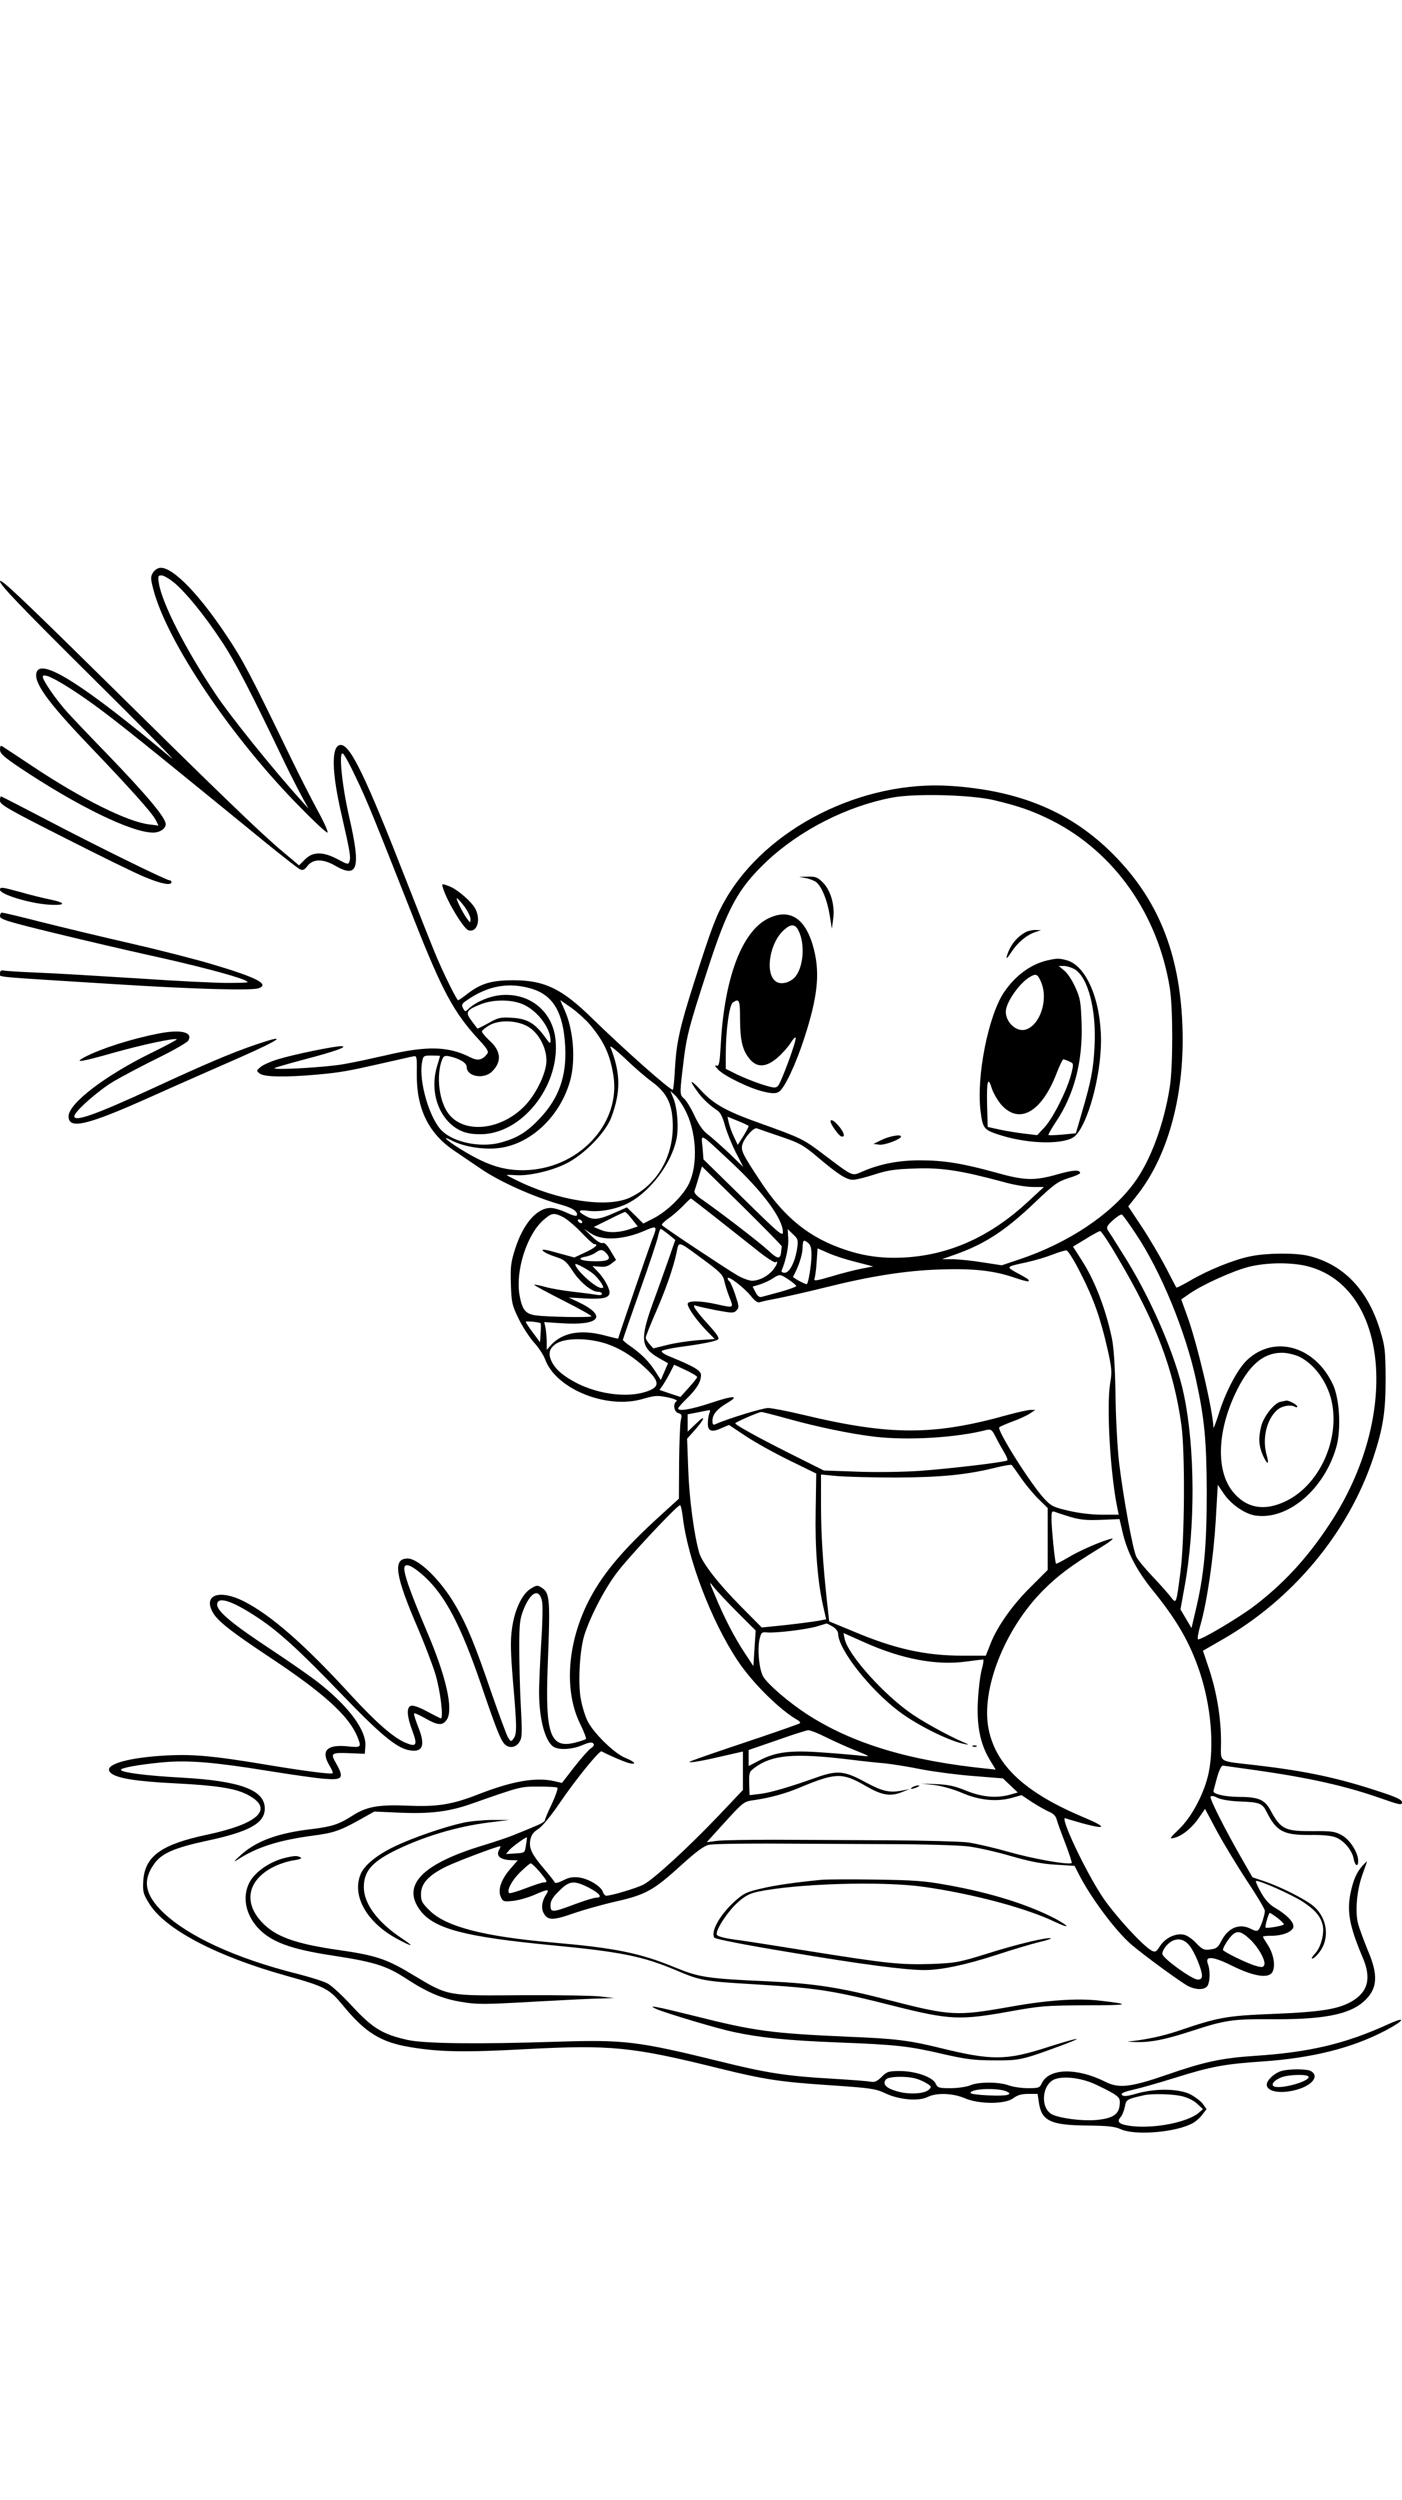 <?xml version="1.0" standalone="no"?>
<!DOCTYPE svg PUBLIC "-//W3C//DTD SVG 20010904//EN"
 "http://www.w3.org/TR/2001/REC-SVG-20010904/DTD/svg10.dtd">
<svg version="1.0" xmlns="http://www.w3.org/2000/svg"
 width="736pt" height="1312pt" viewBox="0 0 736 1312"
 preserveAspectRatio="xMidYMid meet">

<g transform="translate(0,1312) scale(0.1,-0.1)"
fill="#000000" stroke="none">
<path d="M804 10116 c-14 -23 -14 -30 0 -86 71 -278 416 -789 777 -1152 69
-71 131 -128 138 -128 6 0 -16 51 -50 113 -33 61 -97 186 -141 277 -215 444
-252 514 -336 640 -145 219 -281 360 -348 360 -14 0 -30 -10 -40 -24z m109
-53 c64 -54 158 -169 250 -308 71 -106 157 -273 330 -635 25 -52 64 -129 86
-170 l41 -75 -40 45 c-145 160 -371 441 -447 555 -160 239 -282 478 -299 584
-6 37 -4 41 14 41 11 0 40 -17 65 -37z"/>
<path d="M0 10069 c-1 -18 111 -135 482 -503 266 -263 454 -455 418 -425 -452
379 -679 524 -707 453 -20 -52 52 -154 278 -390 213 -223 327 -350 346 -387
l15 -30 -49 6 c-112 13 -354 133 -612 305 -80 53 -152 101 -159 105 -8 6 -12
1 -12 -17 0 -21 18 -37 102 -94 302 -202 589 -342 702 -342 35 0 66 21 66 44
0 34 -97 150 -310 371 -80 82 -172 179 -205 215 -65 72 -137 178 -130 191 9
14 65 -13 169 -81 122 -81 224 -160 562 -435 142 -115 334 -272 427 -348 92
-75 178 -142 189 -148 17 -9 24 -7 43 17 29 37 82 37 145 0 119 -68 135 -14
74 252 -39 169 -57 351 -34 337 7 -4 39 -62 70 -129 56 -116 91 -203 304 -743
147 -373 209 -489 340 -630 46 -50 53 -63 43 -75 -26 -33 -49 -37 -89 -17
-114 58 -228 61 -443 10 -71 -16 -170 -38 -220 -46 -90 -17 -375 -33 -364 -21
3 3 73 23 155 45 165 43 236 69 195 70 -33 1 -253 -44 -333 -69 -36 -11 -77
-29 -90 -40 -23 -20 -23 -20 -4 -35 24 -18 137 -20 301 -5 122 11 161 18 350
61 72 16 140 32 152 34 21 5 22 3 21 -87 -3 -185 61 -317 197 -408 38 -26 102
-69 140 -95 101 -69 280 -149 427 -190 56 -16 83 -35 76 -54 -2 -6 -24 0 -53
14 -27 13 -65 25 -84 25 -73 0 -145 -83 -187 -216 -22 -68 -25 -94 -22 -184 3
-98 6 -110 41 -182 20 -42 57 -98 81 -125 24 -26 49 -65 57 -86 56 -157 324
-266 515 -209 62 18 75 19 128 8 34 -7 55 -16 48 -20 -21 -13 -14 -57 9 -63
18 -5 20 -10 13 -37 -4 -17 -8 -117 -9 -222 l-1 -190 -100 -91 c-200 -182
-308 -312 -380 -458 -108 -220 -122 -466 -37 -636 19 -39 32 -73 29 -76 -3 -3
-28 -12 -56 -19 -131 -34 -158 42 -145 395 14 357 12 389 -30 417 -23 15 -27
15 -57 -3 -46 -27 -86 -109 -100 -209 -9 -66 -8 -117 5 -280 21 -239 21 -275
3 -299 -13 -18 -14 -17 -29 6 -8 13 -47 119 -87 234 -86 252 -128 354 -189
459 -76 131 -193 246 -251 246 -79 0 -67 -87 56 -371 35 -83 76 -190 90 -237
27 -91 44 -238 27 -231 -5 2 -39 19 -74 38 -39 21 -72 32 -82 28 -24 -9 -21
-55 8 -132 28 -75 21 -86 -36 -62 -64 27 -154 106 -284 247 -246 269 -422 423
-566 496 -126 63 -211 34 -164 -55 23 -46 97 -104 296 -236 285 -189 418 -308
464 -418 24 -58 22 -60 -48 -53 -112 12 -145 -23 -96 -103 11 -18 18 -35 15
-38 -6 -7 -158 13 -361 47 -258 43 -366 53 -500 47 -219 -11 -347 -50 -305
-91 29 -29 134 -46 340 -56 216 -11 313 -26 376 -58 146 -74 67 -153 -211
-212 -240 -51 -325 -113 -333 -243 -3 -56 0 -67 30 -116 82 -136 354 -279 725
-382 200 -56 222 -68 292 -153 117 -143 198 -194 351 -220 155 -26 284 -29
611 -11 445 23 555 13 1010 -100 244 -60 322 -72 593 -90 208 -14 233 -18 284
-42 71 -34 175 -43 222 -19 47 23 131 20 193 -6 75 -33 212 -33 256 -1 22 17
44 23 79 23 l49 0 6 -40 c13 -101 59 -124 252 -126 110 -1 148 -5 180 -20 78
-34 295 -15 379 34 16 9 38 29 49 45 l21 27 -20 28 c-11 15 -41 37 -66 50 -60
30 -182 32 -280 4 -51 -15 -70 -16 -78 -8 -7 9 10 17 63 29 40 9 137 37 217
62 188 59 261 72 454 85 264 18 473 70 650 163 102 54 111 77 12 32 -224 -102
-410 -146 -694 -165 -181 -12 -269 -31 -471 -101 -185 -64 -248 -71 -317 -36
-151 76 -299 73 -336 -9 -10 -22 -17 -24 -72 -24 -34 0 -79 7 -101 15 -53 19
-157 19 -202 0 -19 -8 -66 -15 -103 -15 -61 0 -68 2 -78 24 -15 34 -105 66
-188 66 -60 0 -68 -3 -96 -31 -23 -23 -37 -29 -57 -25 -14 3 -106 10 -205 16
-232 13 -344 30 -584 90 -436 107 -503 115 -857 104 -421 -14 -696 -10 -784 9
-132 29 -185 62 -291 176 -52 57 -111 111 -131 121 -20 11 -91 33 -157 50
-324 81 -577 198 -708 325 -94 92 -107 166 -44 253 39 55 106 84 278 121 221
47 302 92 302 169 0 97 -128 145 -437 162 -183 10 -309 26 -318 40 -6 10 88
28 216 40 134 13 276 1 559 -45 118 -19 250 -38 292 -41 96 -8 106 3 64 78
-33 58 -30 60 75 56 l74 -3 3 39 c7 80 -81 202 -234 325 -40 33 -158 115 -262
184 -202 133 -282 200 -282 235 0 45 76 22 205 -63 114 -74 222 -172 450 -409
202 -210 287 -280 352 -292 73 -14 88 24 48 123 -14 36 -24 68 -21 70 3 3 29
-9 59 -26 66 -38 91 -39 113 -6 35 54 -4 228 -107 467 -90 212 -127 318 -114
337 10 17 48 -3 106 -56 107 -100 188 -254 293 -560 78 -230 103 -293 123
-315 23 -26 60 -22 79 8 15 22 16 43 8 192 -5 92 -8 230 -8 307 0 120 3 148
22 196 38 96 84 116 98 42 4 -21 2 -119 -5 -218 -6 -99 -11 -214 -11 -255 0
-146 33 -265 79 -290 31 -16 95 -12 147 10 33 14 50 18 58 10 7 -7 4 -15 -12
-26 -12 -8 -51 -52 -87 -98 l-65 -84 -38 9 c-98 23 -224 1 -407 -71 -134 -52
-211 -64 -367 -57 -149 6 -213 -5 -285 -51 -73 -47 -109 -59 -216 -72 -181
-21 -296 -64 -378 -141 -31 -28 -35 -35 -14 -21 103 67 216 103 394 127 116
15 147 26 271 96 l55 31 132 -6 c159 -7 258 5 373 45 265 93 261 92 357 92 51
0 96 -2 99 -6 4 -4 -9 -42 -29 -85 -21 -43 -37 -82 -37 -87 0 -6 -24 -20 -53
-31 -28 -12 -74 -31 -102 -42 -27 -12 -104 -38 -170 -58 -320 -97 -428 -209
-329 -341 73 -97 235 -139 694 -183 357 -34 475 -58 644 -129 134 -57 149 -60
421 -76 328 -20 402 -31 730 -114 290 -73 345 -75 602 -29 166 30 193 32 406
33 230 0 243 5 65 25 -116 13 -275 2 -478 -35 -266 -47 -304 -45 -615 35 -266
69 -395 89 -645 101 -319 14 -360 21 -487 73 -185 76 -313 102 -647 131 -354
31 -552 82 -638 165 -42 41 -48 51 -48 88 0 56 39 99 132 145 59 28 267 107
284 107 3 0 0 -10 -7 -21 -15 -30 7 -49 58 -52 l41 -1 -39 -45 c-48 -55 -67
-110 -50 -147 11 -25 15 -26 64 -21 29 3 78 17 111 31 72 32 82 32 64 4 -23
-35 -28 -71 -15 -97 21 -41 46 -42 153 -5 54 19 157 48 228 64 158 36 198 59
344 192 75 68 118 100 142 105 19 5 157 7 305 7 149 -1 428 -2 620 -3 193 0
390 -6 438 -12 49 -6 150 -29 225 -51 101 -29 163 -41 235 -45 l98 -6 21 -41
c63 -125 194 -300 276 -371 66 -57 261 -199 299 -219 44 -22 90 -21 103 3 13
24 13 82 1 114 -17 43 26 40 128 -11 113 -56 192 -68 211 -32 17 32 6 94 -24
141 -14 21 -26 41 -26 44 0 3 20 5 45 5 62 0 115 23 115 50 0 24 -37 62 -97
97 -28 16 -52 42 -73 80 -17 30 -29 57 -27 60 9 9 192 -72 250 -111 63 -42 91
-76 101 -122 9 -43 -10 -115 -40 -147 -14 -15 -21 -27 -16 -27 14 0 50 43 61
73 28 73 4 157 -58 206 -47 37 -169 98 -251 126 l-65 22 -54 94 c-94 164 -172
320 -166 329 4 6 19 4 36 -6 19 -9 64 -17 114 -19 109 -4 122 -9 146 -58 50
-99 88 -119 225 -118 68 1 116 -4 137 -13 43 -17 85 -68 93 -111 7 -39 24 -47
24 -12 0 43 -43 111 -85 134 -35 20 -53 23 -150 22 -149 -1 -171 9 -225 109
-31 57 -63 71 -172 71 -70 1 -129 15 -128 30 1 3 9 35 19 71 12 42 23 64 32
63 8 -1 82 -12 164 -23 290 -41 480 -84 665 -149 97 -34 110 -37 110 -21 0 14
-27 27 -122 58 -213 70 -378 106 -643 137 -208 24 -185 9 -185 123 0 124 -22
259 -63 383 l-32 95 101 58 c371 212 661 561 792 951 53 160 66 244 66 420 -1
144 -3 169 -28 250 -65 216 -194 350 -379 394 -68 16 -219 15 -303 -3 -86 -17
-224 -73 -317 -128 -38 -22 -70 -38 -71 -36 -2 1 -27 50 -57 108 -30 57 -86
152 -125 211 l-71 107 52 66 c162 210 247 534 232 891 -16 378 -129 655 -362
890 -221 223 -490 336 -855 360 -465 31 -965 -221 -1181 -595 -49 -85 -72
-144 -168 -445 -73 -230 -90 -307 -98 -447 -3 -60 -8 -108 -11 -108 -17 0
-256 212 -422 374 -160 157 -251 201 -415 201 -114 0 -169 -16 -241 -71 -24
-19 -46 -34 -49 -34 -7 0 -81 149 -121 247 -20 48 -85 212 -144 363 -220 564
-300 730 -351 730 -51 0 -49 -139 5 -370 43 -188 48 -217 41 -240 -6 -19 -9
-18 -62 10 -77 41 -131 41 -172 -1 l-31 -31 -88 74 c-116 97 -337 311 -961
927 -414 408 -521 509 -521 490z m5215 -1148 c132 -31 209 -58 310 -109 326
-167 553 -490 616 -877 17 -102 17 -415 0 -520 -31 -199 -103 -391 -189 -506
-122 -165 -346 -314 -601 -399 l-92 -31 -98 15 c-54 9 -125 16 -157 17 l-59 0
65 23 c160 56 268 127 423 275 100 95 119 109 174 127 35 10 63 23 63 27 0 19
-36 17 -120 -7 -120 -34 -171 -33 -323 10 -174 48 -273 64 -398 64 -111 0
-210 -19 -302 -59 -56 -24 -44 -30 -202 89 -108 82 -116 86 -339 166 -174 62
-240 99 -307 172 -54 59 -65 57 -20 -4 27 -39 64 -74 109 -104 14 -10 27 -36
37 -75 9 -33 34 -96 56 -140 l41 -80 -73 71 c-41 38 -91 83 -112 99 -26 19
-48 50 -71 99 -18 39 -43 80 -55 90 -24 22 -24 20 0 216 15 116 28 167 120
450 109 338 163 436 316 581 174 163 422 289 658 333 117 22 408 15 530 -13z
m-2422 -991 c112 -35 164 -124 174 -300 9 -157 -33 -275 -135 -382 -64 -68
-115 -100 -197 -123 -104 -31 -247 -4 -313 58 -65 60 -124 258 -107 358 7 38
7 39 51 39 24 0 44 -1 44 -2 0 -2 -7 -25 -15 -52 -42 -137 9 -282 118 -338 31
-15 60 -21 110 -21 214 0 414 248 394 489 -12 153 -134 255 -288 241 -57 -5
-128 -34 -166 -69 -21 -20 -21 -20 -32 0 -9 17 -7 24 17 40 112 79 224 99 345
62z m-61 -76 c78 -26 157 -123 158 -193 0 -22 -3 -20 -29 16 -52 72 -94 97
-172 101 -62 4 -74 1 -125 -28 -31 -17 -57 -30 -58 -28 -2 2 -15 20 -31 41
-34 45 -27 56 51 87 60 23 145 25 206 4z m365 -112 c75 -90 105 -156 123 -266
41 -257 -188 -497 -475 -498 -101 0 -181 25 -296 92 -93 54 -147 100 -74 62
58 -29 155 -46 231 -39 174 14 337 166 389 362 27 107 15 260 -30 361 l-24 55
59 -41 c32 -23 76 -63 97 -88z m-319 -14 c57 -38 96 -120 90 -188 -7 -67 -59
-170 -116 -227 -124 -126 -316 -145 -397 -39 -50 65 -66 199 -35 282 9 23 14
25 43 19 51 -12 87 -34 87 -55 0 -51 91 -67 134 -23 51 51 47 107 -15 162 -21
20 -39 41 -39 47 0 5 17 20 38 32 53 32 153 27 210 -10z m646 -287 c80 -59
108 -120 108 -235 -1 -164 -87 -308 -226 -372 -121 -56 -380 -16 -598 93 -27
13 -48 24 -48 26 0 1 21 1 47 -1 68 -5 187 22 263 60 94 45 209 163 239 243
51 136 49 234 -5 370 -4 11 30 -16 77 -60 46 -45 110 -100 143 -124z m169
-140 c64 -116 73 -292 23 -395 -32 -64 -114 -144 -186 -181 l-53 -27 -43 43
-43 42 -59 -26 c-82 -37 -113 -42 -150 -23 -53 27 -51 39 6 31 64 -8 152 9
215 43 113 61 221 205 248 332 13 62 5 166 -17 218 l-15 36 24 -22 c14 -13 36
-45 50 -71z m337 -91 c1 -3 -11 -26 -27 -52 l-30 -47 -20 42 c-11 23 -23 56
-27 74 l-7 32 54 -22 c30 -12 55 -24 57 -27z m167 -55 c101 -34 120 -45 195
-108 110 -93 153 -120 187 -119 16 0 67 13 113 28 68 22 107 28 213 31 139 5
238 -10 464 -71 52 -15 121 -26 153 -26 l58 0 -82 -76 c-194 -180 -402 -276
-633 -293 -122 -8 -220 3 -329 40 -186 62 -317 167 -440 353 -103 155 -110
171 -96 207 16 38 58 82 73 77 7 -3 62 -22 124 -43z m-251 -142 c160 -150 264
-291 264 -360 0 -25 -22 -6 -208 177 l-209 205 -5 63 c-7 75 -22 83 158 -85z
m258 -435 c-1 -5 -2 -16 -3 -25 -4 -44 -17 -44 -67 3 -45 42 -252 201 -351
270 -27 18 -41 34 -37 44 3 8 13 40 22 71 l17 57 210 -206 c115 -114 210 -210
209 -214z m-351 155 c67 -53 164 -130 215 -170 50 -41 97 -71 102 -68 17 11
11 -11 -11 -39 -26 -33 -71 -57 -109 -58 -15 -1 -50 12 -77 27 -63 37 -392
255 -398 265 -3 4 12 19 33 34 21 14 55 44 77 66 21 22 40 40 42 40 2 0 58
-44 126 -97z m-436 -11 l31 -39 -32 -11 c-61 -22 -119 -25 -160 -8 l-39 16 79
39 c43 22 82 40 85 40 3 1 20 -16 36 -37z m-359 9 c20 -11 63 -47 94 -80 32
-34 62 -61 68 -61 25 0 5 -19 -47 -43 l-58 -27 -88 24 c-66 19 -86 21 -77 11
7 -8 36 -22 65 -31 47 -15 58 -24 90 -73 39 -60 100 -111 134 -111 12 0 21 -5
21 -11 0 -6 -11 -8 -27 -5 -16 3 -71 10 -123 16 -52 6 -119 17 -149 26 -29 8
-55 13 -57 11 -2 -2 66 -39 151 -82 85 -43 153 -81 150 -84 -7 -7 -233 -3
-292 5 -55 8 -72 29 -86 109 -21 125 38 312 123 389 46 41 57 43 108 17z
m3002 -83 c134 -199 263 -514 319 -771 45 -207 55 -322 56 -592 0 -279 -14
-432 -58 -616 l-22 -94 -29 49 -29 49 21 116 c58 312 56 730 -3 1011 -43 206
-176 513 -321 740 -36 58 -71 113 -78 123 -9 15 -5 24 27 53 21 19 42 32 47
29 5 -3 37 -47 70 -97z m-2905 62 c3 -5 2 -10 -4 -10 -5 0 -13 5 -16 10 -3 6
-2 10 4 10 5 0 13 -4 16 -10z m368 -97 c-18 -48 -173 -498 -178 -519 0 -1 -34
7 -75 18 -121 31 -215 14 -275 -49 l-25 -28 0 41 c0 23 -3 56 -6 73 l-7 32 89
-6 c208 -14 246 39 82 115 l-43 20 88 -5 c91 -5 127 3 127 31 0 23 -29 76 -61
109 l-29 30 38 -3 c26 -3 45 2 62 16 l24 19 -28 47 c-19 32 -33 46 -42 42 -9
-4 -32 10 -57 35 l-42 40 39 -26 c60 -39 174 -32 286 18 60 26 62 22 33 -50z
m87 28 l35 -29 -36 -104 c-20 -56 -57 -161 -83 -231 -67 -187 -62 -230 33
-285 l48 -27 -19 -44 -19 -44 -28 44 c-34 53 -72 91 -128 131 -24 16 -43 32
-43 36 0 3 40 119 89 257 49 137 92 267 96 288 4 20 10 37 14 37 3 0 22 -14
41 -29z m675 -71 c-10 -71 -40 -130 -65 -130 -14 0 -20 5 -16 13 22 53 37 126
34 167 l-3 49 28 -27 c26 -24 28 -31 22 -72z m1681 -48 c200 -336 296 -590
336 -882 20 -146 17 -602 -5 -770 -22 -170 -22 -169 -49 -134 -12 16 -54 64
-94 106 -40 42 -80 90 -88 106 -19 36 -70 317 -92 502 -8 74 -17 234 -18 355
-3 155 -9 243 -20 296 -33 154 -90 301 -159 407 l-44 69 66 40 c36 23 71 41
76 42 6 0 47 -61 91 -137z m-1623 74 c12 -10 17 -27 17 -64 0 -49 -17 -152
-25 -152 -12 0 -75 35 -72 39 27 47 49 112 50 147 2 48 4 50 30 30z m-548 -89
c84 -62 101 -79 107 -109 4 -19 16 -58 27 -86 23 -59 26 -58 -69 -37 -85 19
-150 19 -150 1 0 -20 46 -85 97 -138 l45 -46 -88 -6 c-49 -4 -122 -15 -161
-25 l-73 -18 -20 22 c-11 12 -20 27 -20 34 0 7 22 63 49 125 55 125 93 234
112 318 14 66 1 70 144 -35z m800 -11 l89 -23 -63 -12 c-35 -7 -106 -25 -158
-41 -79 -23 -93 -25 -87 -11 3 9 9 48 11 87 l5 72 57 -25 c31 -14 96 -35 146
-47z m-1311 45 c27 -30 11 -41 -57 -41 -74 0 -106 14 -55 24 19 3 43 13 54 21
26 19 38 19 58 -4z m2490 -106 c68 -133 104 -236 141 -400 22 -98 23 -117 13
-175 -20 -119 0 -472 38 -657 l7 -33 -88 0 c-53 0 -122 8 -176 21 -79 18 -92
25 -127 63 -73 79 -251 362 -236 375 5 4 36 18 69 30 34 12 74 31 90 41 l30
20 -25 0 c-14 0 -65 -12 -115 -25 -394 -111 -624 -110 -1082 0 -80 19 -162 35
-182 35 -30 -1 -208 -55 -273 -84 -14 -7 -18 -3 -18 16 0 34 23 62 77 94 70
41 34 41 -90 -1 -101 -33 -167 -44 -167 -27 0 4 21 28 46 52 52 51 74 88 74
123 0 24 -36 45 -173 101 -21 9 -36 20 -33 25 3 5 45 14 93 21 120 16 185 29
201 39 11 6 -1 25 -47 76 -71 78 -93 112 -67 102 9 -4 57 -14 106 -24 83 -15
92 -16 106 -1 15 15 14 22 -6 82 -12 36 -26 68 -31 71 -5 4 -9 11 -9 16 0 17
86 -49 120 -91 23 -29 38 -39 49 -35 9 4 52 13 96 21 44 9 152 33 240 55 243
61 427 90 607 96 176 6 282 -5 391 -42 39 -14 73 -22 76 -20 6 7 0 12 -60 44
-59 33 -60 32 51 56 41 9 102 27 135 40 33 13 66 23 74 22 8 -1 42 -56 75
-122z m-2558 -2 c12 -10 29 -30 39 -45 15 -24 15 -28 2 -28 -31 0 -137 97
-137 125 0 8 70 -30 96 -52z m3756 39 c420 -117 476 -790 112 -1345 -120 -184
-247 -321 -406 -441 -83 -62 -278 -177 -289 -170 -4 2 1 35 12 72 35 120 69
353 81 548 l11 191 31 -46 c37 -55 109 -106 164 -115 170 -27 362 134 427 358
26 90 18 253 -17 328 -94 203 -308 264 -451 130 -47 -44 -107 -155 -143 -264
-18 -57 -33 -98 -34 -91 -2 91 -87 449 -139 590 l-30 83 45 31 c68 47 223 117
306 139 97 25 232 26 320 2z m-2732 -68 c22 -15 40 -30 40 -34 0 -4 -37 -17
-82 -30 -46 -12 -91 -25 -100 -27 -11 -3 -22 5 -32 25 l-15 29 37 11 c20 7 51
20 67 31 39 25 39 25 85 -5z m-1302 -229 c2 -2 2 -25 0 -51 l-3 -49 -37 50
c-21 28 -38 53 -38 57 0 6 70 -1 78 -7z m352 -110 c60 -21 120 -57 177 -106
98 -86 104 -117 26 -143 -97 -33 -246 -15 -362 43 -75 39 -114 72 -136 117
-19 41 -11 69 27 93 50 31 174 29 268 -4z m3627 -64 c80 -37 149 -130 173
-233 46 -203 -64 -444 -242 -528 -113 -54 -209 -35 -278 53 -86 109 -80 312
15 513 69 147 145 214 245 214 25 0 64 -9 87 -19z m-3157 -109 c-1 -4 -20 -29
-44 -55 l-44 -49 -55 18 -55 19 18 25 c9 14 27 44 38 66 l21 41 61 -28 c33
-16 60 -32 60 -37z m64 -189 c-4 -10 -8 -34 -8 -53 -1 -42 20 -50 73 -25 l38
16 84 -56 c46 -31 149 -89 229 -128 l145 -71 -3 -196 c-4 -199 10 -377 42
-512 l13 -57 -26 -5 c-39 -8 -167 -24 -244 -31 l-68 -7 -108 109 c-121 122
-203 228 -220 282 -27 92 -53 287 -58 438 l-6 162 36 40 c57 63 66 93 13 41
l-46 -44 0 46 0 45 53 10 c28 6 56 11 61 12 4 0 5 -7 0 -16z m407 -28 c157
-44 335 -81 463 -96 175 -20 427 -5 586 36 22 5 28 1 47 -37 12 -24 32 -60 44
-80 13 -21 20 -40 17 -43 -9 -9 -296 -43 -461 -55 -89 -6 -235 -8 -330 -4
l-172 6 -170 85 c-181 91 -295 154 -295 163 0 5 118 57 136 59 5 1 66 -15 135
-34z m1231 -315 c25 -36 66 -85 92 -110 l46 -45 0 -163 0 -162 -88 -88 c-96
-94 -179 -211 -214 -304 l-23 -58 -121 0 c-197 0 -359 36 -580 130 l-121 50
-12 108 c-21 197 -31 346 -31 505 l0 158 83 -8 c45 -4 186 -8 312 -8 237 1
376 15 530 54 39 9 73 15 76 12 3 -3 26 -35 51 -71z m-1778 -199 c25 -221 150
-549 289 -758 78 -117 223 -260 316 -312 9 -5 13 -12 10 -16 -4 -3 -134 -49
-290 -101 -156 -52 -286 -97 -289 -101 -7 -8 70 5 183 32 l97 22 0 -101 0
-101 -127 -134 c-161 -169 -342 -335 -396 -363 -38 -19 -166 -57 -194 -58 -6
0 -15 9 -18 20 -10 30 -74 69 -125 76 -34 4 -55 0 -85 -16 -24 -12 -41 -16
-43 -10 -2 6 -26 36 -53 68 -68 80 -83 111 -75 155 5 26 16 41 41 57 22 14 65
66 114 138 83 122 208 276 219 270 43 -23 123 -57 145 -62 43 -10 31 7 -21 28
-59 24 -170 134 -199 196 -12 25 -27 74 -33 108 -16 77 -8 244 14 327 25 91
106 251 174 340 60 81 317 355 332 355 4 0 10 -27 14 -59z m2036 -3 c51 -15
86 -18 161 -15 l96 4 17 -73 c25 -104 73 -196 156 -299 129 -159 196 -275 248
-430 59 -178 77 -384 47 -530 -22 -105 -87 -229 -154 -294 -53 -51 -54 -54
-26 -47 41 10 94 53 130 107 l31 45 64 -120 c36 -66 107 -183 157 -259 51 -76
93 -147 93 -156 0 -22 -20 -82 -32 -98 -8 -10 -16 -9 -39 2 -62 33 -122 8
-159 -65 -16 -32 -25 -38 -57 -42 -33 -4 -41 0 -73 33 -19 21 -48 41 -63 44
-42 11 -98 -15 -126 -57 -21 -33 -26 -36 -45 -26 -46 24 -196 188 -259 283
-92 139 -226 425 -194 412 7 -3 48 -15 90 -27 128 -35 130 -20 5 32 -306 129
-459 270 -498 462 -42 207 84 527 288 731 76 76 147 129 289 216 61 37 87 58
68 53 -50 -11 -169 -63 -230 -100 -32 -19 -60 -33 -61 -31 -6 5 -24 186 -24
236 0 37 2 42 18 36 9 -4 46 -16 82 -27z m-1750 -499 l97 -97 -6 -93 -6 -94
-46 70 c-53 80 -107 184 -155 300 -33 78 -33 79 -7 45 15 -19 70 -78 123 -131z
m501 -76 c17 -10 29 -26 29 -38 1 -82 166 -292 320 -408 97 -73 265 -156 345
-171 25 -5 23 -3 -10 11 -70 30 -188 94 -259 141 -148 98 -345 316 -362 401
l-6 30 110 -49 c196 -88 377 -122 533 -101 45 6 86 11 90 11 4 0 1 -24 -7 -52
-8 -29 -17 -101 -20 -159 -8 -130 11 -230 60 -312 l33 -55 -36 4 c-416 41
-720 133 -961 291 -91 60 -196 150 -222 191 -22 35 -33 140 -21 197 9 37 11
40 41 37 44 -4 213 16 265 33 23 7 44 13 45 14 2 1 17 -7 33 -16z m-39 -579
c40 -20 111 -52 158 -71 78 -31 81 -34 40 -29 -25 3 -113 11 -197 17 -180 14
-258 5 -345 -40 l-58 -30 0 42 0 42 148 51 c81 29 155 52 165 53 10 0 50 -15
89 -35z m128 -119 c63 -8 147 -17 185 -20 39 -4 126 -18 195 -32 69 -13 193
-29 275 -35 l150 -12 39 -37 39 -37 -39 -11 c-72 -20 -147 -14 -231 20 -60 25
-96 32 -158 35 l-80 3 70 -8 c41 -5 101 -22 145 -41 90 -39 180 -48 259 -27
l54 15 57 -38 c32 -20 72 -43 89 -50 20 -8 34 -22 38 -39 3 -14 24 -70 45
-125 21 -54 36 -101 34 -104 -12 -12 -205 22 -330 58 -77 22 -173 44 -215 50
-42 5 -227 10 -411 11 -184 1 -452 2 -595 3 -143 0 -284 -2 -313 -6 l-52 -7
97 107 c96 105 99 107 152 114 78 11 164 34 235 64 194 81 227 82 351 10 87
-50 130 -57 195 -30 l35 14 -35 -7 c-68 -14 -106 -6 -193 41 -115 63 -151 66
-263 26 -138 -49 -242 -80 -298 -86 l-51 -6 -2 61 c-1 58 0 62 30 84 91 67
206 77 497 42z m-1699 -450 c-6 -40 -6 -40 -56 -43 l-49 -3 19 22 c17 19 87
69 91 65 1 0 -1 -19 -5 -41z m72 -139 c41 -50 44 -56 22 -56 -9 0 -52 -14 -96
-31 -44 -17 -83 -28 -86 -25 -14 13 13 65 56 108 27 26 52 48 57 48 6 0 26
-20 47 -44z m257 -83 c58 -30 76 -53 40 -53 -11 0 -63 -16 -114 -35 -117 -44
-126 -44 -126 -5 0 23 11 42 45 75 53 54 78 57 155 18z m3616 -159 c19 -15 34
-30 34 -34 0 -7 -90 -23 -96 -17 -5 5 16 77 22 77 3 0 21 -12 40 -26z m-148
-109 c45 -40 88 -115 79 -138 -5 -13 -12 -14 -44 -5 -42 11 -173 75 -173 84 0
11 23 50 43 72 28 31 51 28 95 -13z m-315 -35 c27 -32 67 -128 67 -160 0 -14
-7 -20 -22 -20 -30 0 -182 110 -186 134 -2 10 9 31 24 47 38 40 83 40 117 -1z
m-1434 -700 c18 -5 45 -17 58 -26 23 -14 24 -18 10 -31 -23 -23 -105 -28 -169
-9 -57 16 -77 38 -57 62 13 16 107 19 158 4z m935 -27 c34 -15 78 -38 99 -50
34 -22 38 -28 35 -60 -4 -51 -37 -72 -124 -80 -71 -6 -184 8 -228 28 -69 32
-57 166 17 188 48 15 133 4 201 -26z m-456 -42 c15 -9 15 -10 1 -16 -25 -9
-194 -1 -194 10 0 24 153 28 193 6z m913 -22 c31 -7 63 -22 83 -40 l31 -29
-23 -20 c-59 -49 -231 -83 -351 -69 -64 8 -81 21 -59 46 9 10 19 35 23 55 7
39 9 40 100 61 39 9 145 7 196 -4z"/>
<path d="M4232 8511 c20 -4 44 -14 53 -21 29 -24 57 -93 70 -170 l12 -75 7 52
c10 69 -13 151 -55 192 -26 26 -38 31 -77 30 l-47 -1 37 -7z"/>
<path d="M4032 8299 c-137 -68 -229 -311 -248 -658 -6 -103 -9 -119 -23 -114
-11 4 -8 -3 8 -20 31 -34 171 -102 242 -117 42 -10 61 -10 77 -1 29 15 92 149
137 291 66 205 79 325 50 448 -40 169 -125 229 -243 171z m158 -60 c39 -72 28
-202 -20 -251 -28 -27 -71 -37 -96 -20 -61 41 -34 208 45 274 33 29 55 28 71
-3z m-305 -472 c1 -111 13 -161 52 -207 38 -45 87 -42 146 10 25 22 56 57 68
77 13 20 24 32 26 26 5 -15 -76 -235 -93 -253 -12 -12 -23 -11 -86 9 -40 13
-99 37 -130 52 l-58 29 0 73 c0 128 18 261 37 275 34 24 38 14 38 -91z"/>
<path d="M5385 8228 c-49 -27 -83 -70 -100 -128 -4 -16 4 -8 23 21 33 51 80
91 127 107 l30 10 -30 1 c-16 0 -39 -5 -50 -11z"/>
<path d="M5497 8079 c-86 -20 -166 -79 -225 -165 -84 -123 -148 -448 -124
-629 12 -91 17 -96 110 -125 149 -46 335 -48 385 -3 68 62 137 316 137 503 -1
213 -78 392 -180 420 -40 11 -51 11 -103 -1z m144 -46 c71 -42 115 -212 105
-403 -6 -122 -17 -180 -67 -351 l-31 -107 -70 -7 c-38 -3 -72 -5 -74 -2 -2 2
16 34 40 70 95 142 141 317 134 516 -4 112 -7 133 -33 189 -15 35 -41 74 -57
87 l-30 25 27 0 c15 0 40 -8 56 -17z m-175 -69 c38 -92 -6 -225 -82 -248 -47
-14 -104 37 -104 94 0 47 69 147 124 181 35 21 43 18 62 -27z m147 -415 c24
-11 24 -11 10 -68 -21 -82 -95 -230 -140 -278 l-38 -41 -75 9 c-41 5 -100 15
-130 22 l-55 12 -3 110 c-3 130 4 160 24 94 8 -25 31 -65 51 -88 94 -105 211
-38 289 164 16 41 32 75 36 75 4 0 18 -5 31 -11z"/>
<path d="M4360 7234 c0 -14 41 -72 55 -78 24 -9 18 19 -11 53 -24 29 -44 40
-44 25z"/>
<path d="M4630 7138 l-45 -22 32 -4 c28 -3 113 29 113 43 0 13 -60 2 -100 -17z"/>
<path d="M6723 5763 c-33 -6 -89 -77 -102 -128 -16 -63 -13 -104 9 -154 23
-51 34 -51 20 0 -25 85 -2 187 53 237 24 23 73 32 96 18 6 -4 11 -3 11 2 0 9
-45 33 -58 31 -4 -1 -17 -4 -29 -6z"/>
<path d="M5108 3953 c7 -3 16 -2 19 1 4 3 -2 6 -13 5 -11 0 -14 -3 -6 -6z"/>
<path d="M4790 3740 c-18 -12 -2 -12 25 0 13 6 15 9 5 9 -8 0 -22 -4 -30 -9z"/>
<path d="M0 8917 c0 -20 43 -45 338 -194 185 -94 376 -188 424 -207 86 -36
138 -45 138 -26 0 6 -5 10 -11 10 -17 0 -389 183 -646 318 -128 67 -235 122
-238 122 -3 0 -5 -10 -5 -23z"/>
<path d="M2326 8458 c22 -72 109 -214 134 -221 45 -12 65 54 36 112 -19 37
-90 99 -132 117 -44 18 -47 18 -38 -8z m115 -100 c16 -23 29 -50 29 -62 -1
-21 -1 -21 -16 -1 -24 31 -67 118 -54 110 6 -4 25 -25 41 -47z"/>
<path d="M0 8450 c0 -24 153 -71 254 -78 92 -6 97 9 9 27 -32 6 -104 24 -160
40 -92 25 -103 27 -103 11z"/>
<path d="M0 8311 c0 -16 38 -28 293 -90 160 -39 384 -91 497 -116 220 -48 435
-104 491 -128 33 -15 31 -15 -76 -16 -60 -1 -279 10 -485 24 -206 13 -440 27
-520 30 -80 3 -157 8 -173 10 -21 4 -27 1 -27 -14 0 -21 -58 -15 595 -56 427
-27 726 -35 763 -22 58 21 -8 56 -244 126 -94 28 -290 78 -435 111 -145 33
-352 83 -460 110 -108 28 -202 50 -208 50 -6 0 -11 -8 -11 -19z"/>
<path d="M835 7696 c-144 -28 -304 -79 -390 -124 -62 -33 -20 -26 153 23 145
41 322 79 330 70 2 -2 -56 -33 -129 -69 -244 -119 -439 -267 -439 -335 0 -71
95 -49 440 106 129 58 334 148 455 201 229 101 264 130 78 66 -119 -41 -252
-97 -533 -227 -297 -137 -410 -177 -410 -146 0 24 124 134 206 183 44 26 148
81 231 122 84 41 157 83 162 93 24 44 -39 59 -154 37z"/>
<path d="M2435 3554 c-102 -22 -267 -79 -363 -125 -94 -45 -159 -98 -179 -146
-47 -114 33 -255 195 -341 80 -43 90 -41 22 4 -127 84 -200 182 -200 269 0 81
40 129 153 187 153 77 335 132 507 153 l105 13 -85 0 c-47 0 -116 -6 -155 -14z"/>
<path d="M1497 3369 c-80 -19 -159 -74 -188 -130 -37 -73 -21 -161 40 -232 69
-78 171 -117 404 -152 209 -32 276 -53 373 -116 116 -76 193 -109 295 -126 82
-14 119 -14 382 1 161 9 321 17 357 17 l65 2 -70 8 c-38 5 -223 8 -410 7 -402
-3 -389 -6 -576 106 -138 84 -195 103 -390 131 -231 33 -335 71 -406 148 -99
107 -70 226 72 293 28 13 72 27 98 30 32 5 44 10 35 15 -16 10 -31 10 -81 -2z"/>
<path d="M7153 3328 c-31 -34 -49 -76 -63 -143 -20 -98 -6 -175 64 -340 46
-108 28 -179 -57 -229 -70 -41 -161 -56 -412 -66 -246 -10 -287 -17 -496 -88
-79 -27 -174 -48 -259 -56 -19 -1 -3 -3 35 -4 78 -2 155 14 290 58 174 57 216
63 405 62 280 -3 419 23 497 91 75 66 81 137 23 272 -21 51 -44 114 -51 140
-16 64 -6 176 24 258 13 37 24 67 23 67 -2 0 -12 -10 -23 -22z"/>
<path d="M4315 3254 c-143 -14 -241 -28 -318 -46 -78 -18 -93 -25 -142 -69
-77 -71 -125 -157 -105 -189 4 -7 160 -38 386 -75 379 -64 615 -95 717 -95 88
0 215 27 373 78 82 27 182 57 222 67 40 9 71 19 69 21 -9 10 -178 -30 -329
-78 -154 -48 -170 -51 -299 -56 -160 -5 -232 2 -639 67 -168 27 -345 55 -393
61 -58 8 -90 17 -94 26 -8 22 56 121 110 169 35 32 61 46 99 55 206 44 653 58
876 27 254 -36 539 -111 692 -185 77 -36 78 -25 3 16 -143 75 -339 137 -568
178 -120 22 -175 26 -380 29 -132 2 -258 1 -280 -1z"/>
<path d="M3449 2574 c53 -22 319 -102 402 -119 146 -31 279 -44 549 -55 308
-12 367 -18 560 -63 110 -25 158 -31 260 -31 134 -1 146 2 365 83 119 45 74
37 -86 -14 -217 -70 -293 -70 -559 -5 -166 41 -238 50 -485 60 -407 18 -492
29 -817 111 -205 51 -246 58 -189 33z"/>
<path d="M6726 2250 c-36 -11 -76 -48 -76 -71 0 -39 78 -51 164 -25 79 24 112
72 67 96 -23 12 -114 12 -155 0z m144 -31 c0 -27 -164 -69 -186 -47 -10 11 6
29 40 44 37 16 146 19 146 3z"/>
</g>
</svg>
